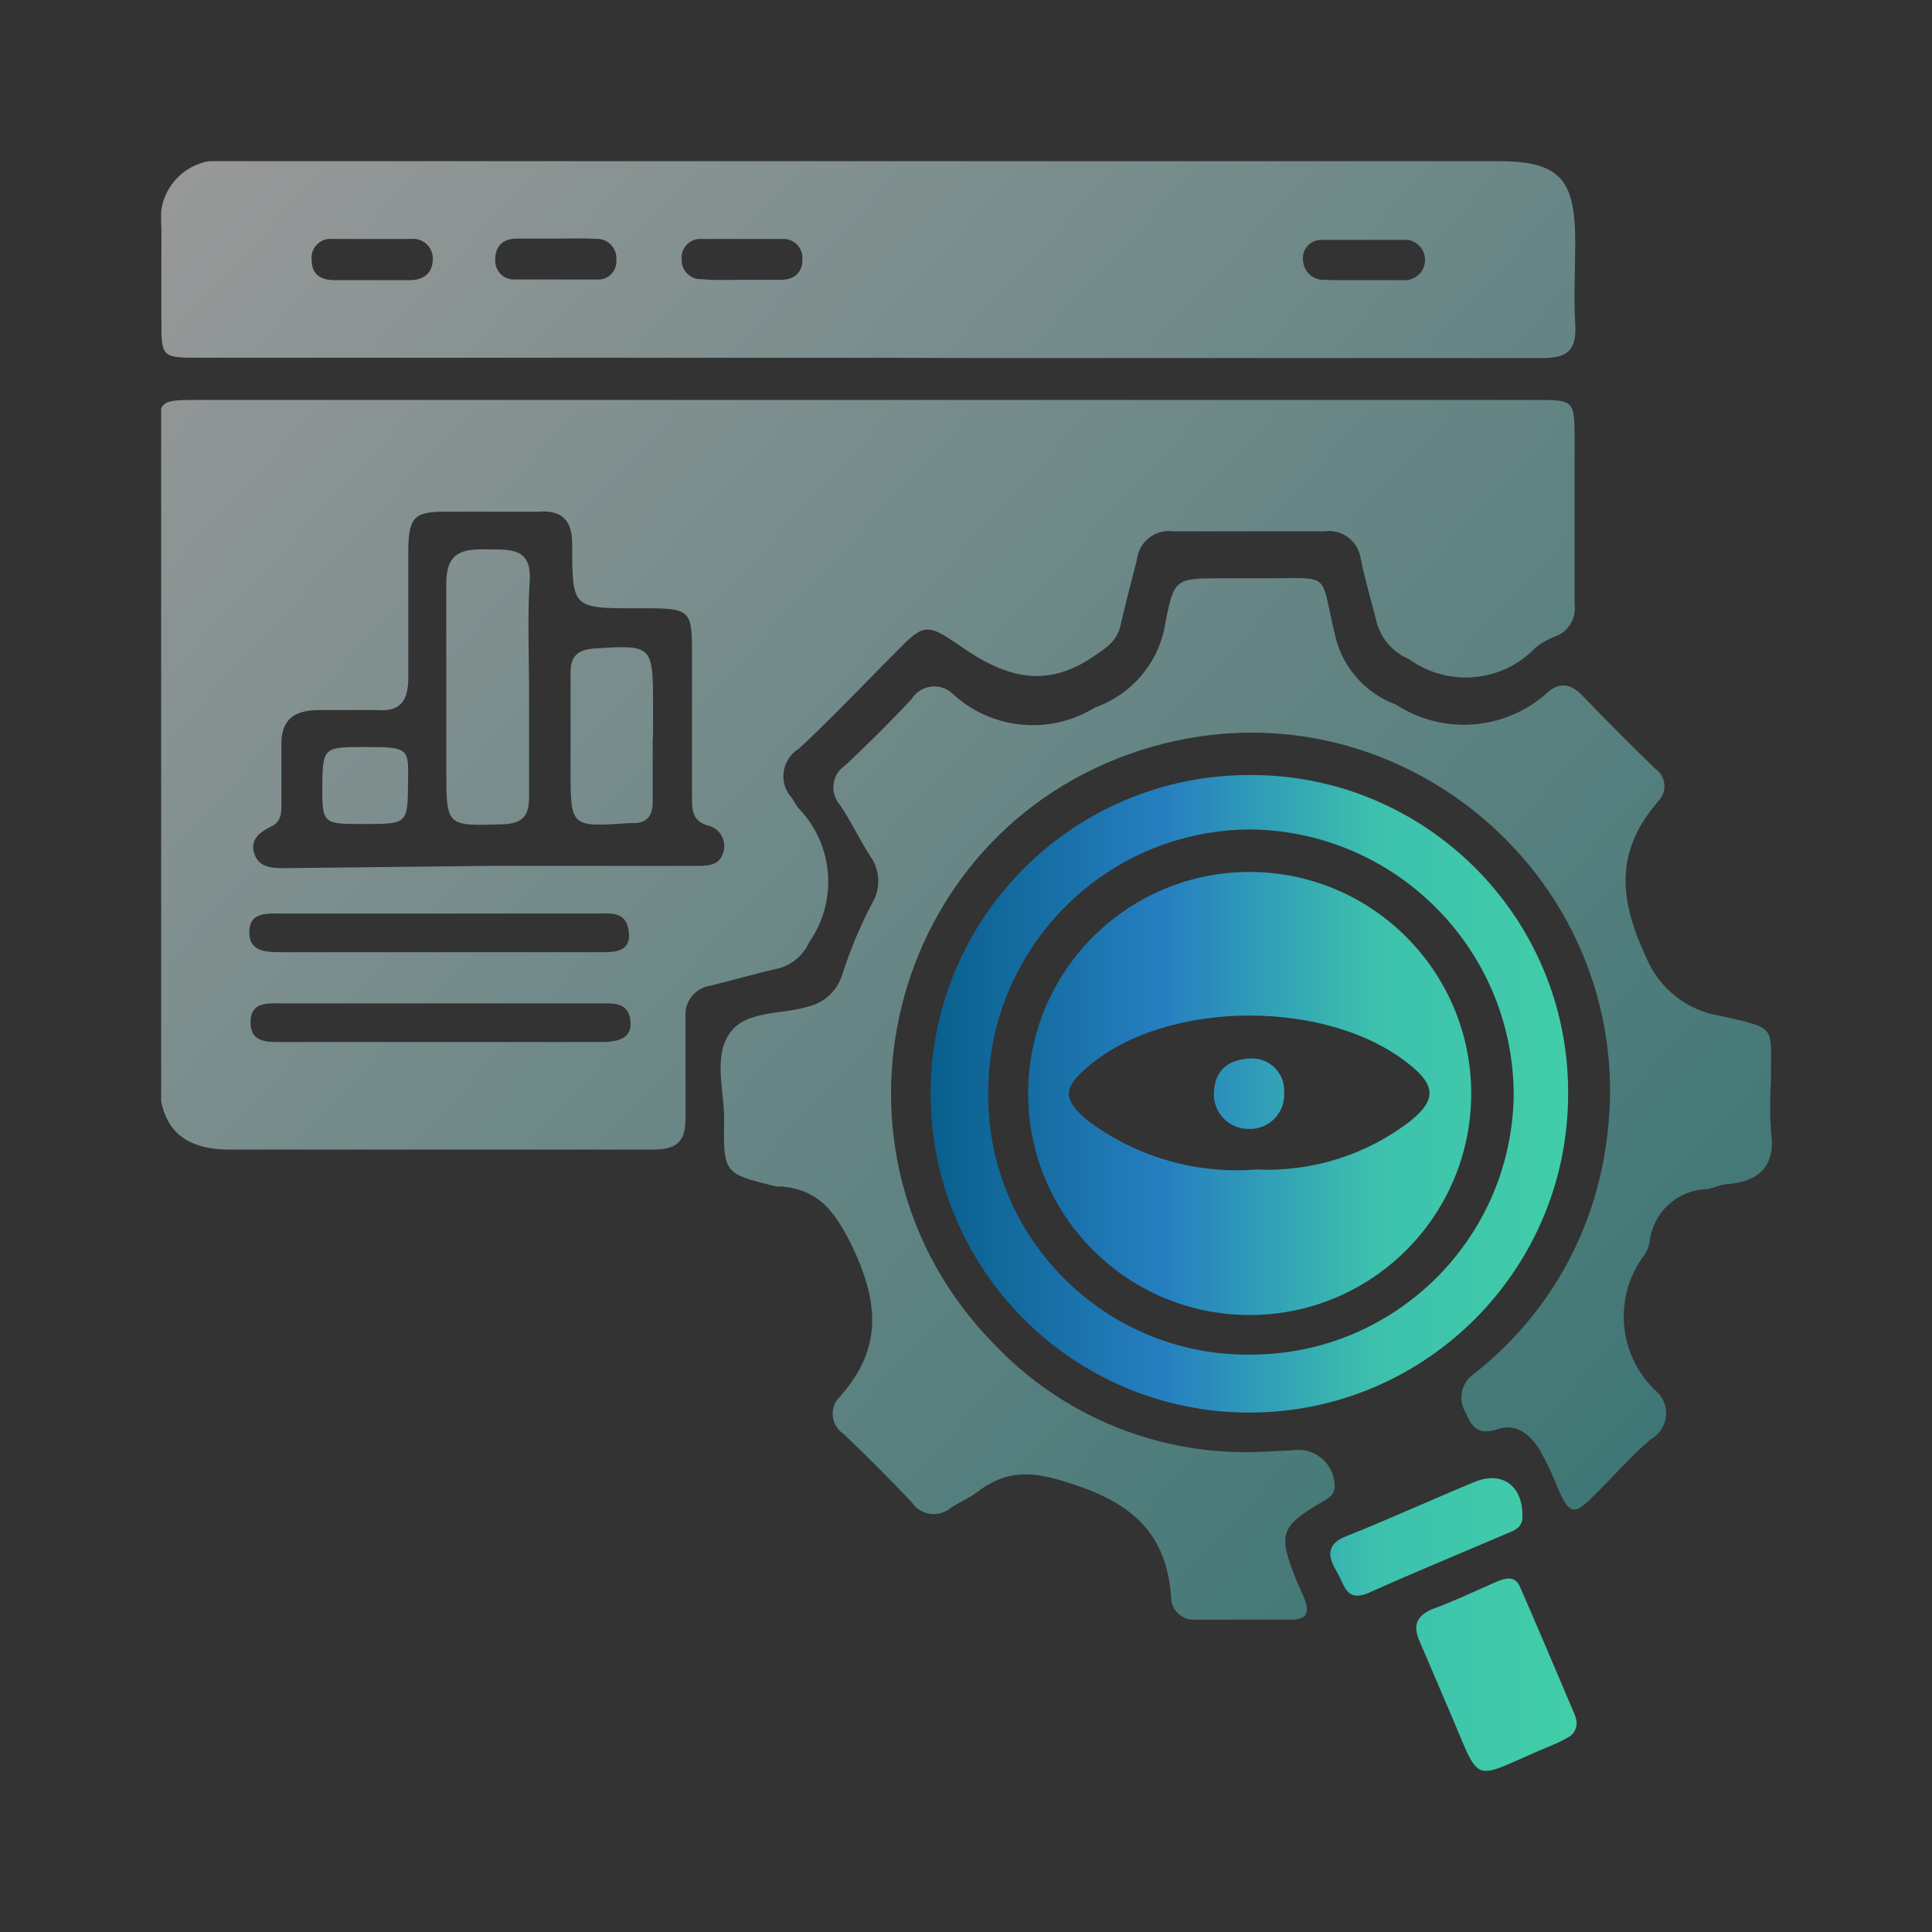 <svg xmlns="http://www.w3.org/2000/svg" xmlns:xlink="http://www.w3.org/1999/xlink" fill="none" version="1.1" width="60" height="60" viewBox="0 0 60 60"><rect x="0" y="0" width="60" height="60" fill="#333333" stroke="none"/><defs><clipPath id="master_svg0_822_24064"><rect x="5" y="5" width="50.09" height="50" rx="0"/></clipPath><linearGradient x1="1" y1="1" x2="-0.089" y2="0.109" id="master_svg1_490_12037"><stop offset="0%" stop-color="#38B4B1" stop-opacity="1"/><stop offset="100%" stop-color="#FFFFFF" stop-opacity="1"/></linearGradient><linearGradient x1="0" y1="0.5" x2="1" y2="0.5" id="master_svg2_400_05486"><stop offset="0%" stop-color="#095F8C" stop-opacity="1"/><stop offset="36.429%" stop-color="#267FC0" stop-opacity="1"/><stop offset="68.571%" stop-color="#3DC1AD" stop-opacity="1"/><stop offset="100%" stop-color="#41CEA8" stop-opacity="1"/></linearGradient></defs><g><g clip-path="url(#master_svg0_822_24064)"><g><g style="opacity:0.5;"><path d="M6.22,11.11L26.94,11.11L30.85,11.12L47.85,11.12C48.65,11.13,48.97,10.91,48.92,10.07C48.886,9.51,48.898,8.941,48.909,8.372C48.914,8.088,48.92,7.803,48.92,7.52C48.92,5.52,48.43,5,46.43,5L7.07,5C5.869,4.82,4.835,5.849,5.01,7.05L5.01,9.88C5.01,11.11,5.01,11.11,6.22,11.11ZM16.04,7.41L17.27,7.41C17.387,7.41,17.505,7.408,17.622,7.407C17.914,7.403,18.204,7.399,18.49,7.42C18.866,7.386,19.179,7.704,19.14,8.08C19.166,8.426,18.875,8.712,18.53,8.68L15.99,8.68C15.646,8.698,15.361,8.414,15.38,8.07C15.37,7.64,15.63,7.41,16.04,7.41ZM12.74,8.7L10.38,8.7C9.98,8.7,9.68,8.53,9.68,8.09C9.626,7.712,9.94,7.384,10.32,7.42L12.77,7.42C13.146,7.382,13.467,7.692,13.44,8.07C13.43,8.49,13.14,8.7,12.74,8.7ZM24.25,8.69L23.02,8.69C22.917,8.69,22.815,8.691,22.712,8.693C22.405,8.696,22.097,8.7,21.79,8.67C21.444,8.688,21.158,8.406,21.17,8.06C21.134,7.713,21.411,7.412,21.76,7.42L24.3,7.42C24.65,7.402,24.938,7.69,24.92,8.04C24.93,8.47,24.66,8.69,24.25,8.69ZM43.67,8.7L42.36,8.7C42.257,8.7,42.154,8.701,42.052,8.701C41.745,8.703,41.44,8.705,41.14,8.69C40.799,8.713,40.501,8.46,40.47,8.12C40.408,7.775,40.669,7.457,41.02,7.45L43.73,7.45C44.045,7.502,44.271,7.783,44.256,8.102C44.241,8.421,43.989,8.678,43.67,8.7ZM6.11,12.421L47.66,12.421C48.89,12.421,48.9,12.421,48.9,13.651L48.9,18.771C48.958,19.206,48.704,19.624,48.29,19.771C48.068,19.852,47.862,19.97,47.68,20.121C46.643,21.198,44.971,21.347,43.76,20.471C43.274,20.268,42.907,19.856,42.76,19.351C42.6,18.701,42.4,18.051,42.26,17.351C42.183,16.8,41.67,16.418,41.12,16.501L36.45,16.501C35.893,16.418,35.377,16.811,35.31,17.371C35.14,18.061,34.95,18.741,34.8,19.421C34.68,19.941,34.33,20.131,33.91,20.421C32.41,21.421,31.15,20.991,29.82,20.061C28.745,19.315,28.681,19.38,27.764,20.307L27.75,20.321C26.82,21.261,25.81,22.321,24.81,23.251C24.266,23.581,24.164,24.328,24.6,24.791C24.657,24.895,24.721,24.995,24.79,25.091C25.89,26.219,26.033,27.97,25.13,29.261C24.954,29.658,24.609,29.955,24.19,30.071C23.47,30.231,22.77,30.441,22.06,30.611C21.576,30.683,21.236,31.125,21.29,31.611L21.29,34.701C21.29,35.401,21.08,35.701,20.29,35.701L7.15,35.701C5.59,35.701,4.93,34.971,4.93,33.391L4.93,13.611C4.93,12.441,4.93,12.421,6.11,12.421ZM15.18,26.891L21.62,26.891C21.98,26.891,22.36,26.891,22.47,26.441C22.57,26.074,22.334,25.699,21.96,25.631C21.488,25.482,21.49,25.12,21.491,24.778L21.491,24.778C21.491,24.728,21.491,24.679,21.49,24.631L21.49,20.141C21.49,18.991,21.38,18.901,20.21,18.891L19.77,18.891C17.77,18.891,17.77,18.891,17.77,16.891C17.77,16.121,17.42,15.831,16.69,15.891L13.86,15.891C12.92,15.891,12.69,16.011,12.68,17.051L12.68,21.051C12.68,21.821,12.39,22.111,11.68,22.051L9.92,22.051C9.1,22.051,8.71,22.371,8.74,23.191L8.74,24.961C8.74,25.211,8.74,25.501,8.47,25.641C8.462,25.645,8.454,25.649,8.445,25.654C8.173,25.794,7.745,26.016,7.89,26.491C8.034,26.962,8.475,26.962,8.847,26.961L8.89,26.961L15.18,26.891ZM16.43,21.42L16.43,24.77C16.43,25.37,16.2,25.58,15.6,25.6L15.542,25.602C14.71,25.626,14.29,25.638,14.077,25.434C13.86,25.225,13.86,24.79,13.86,23.91L13.86,18.11C13.86,17.11,14.41,17.05,15.14,17.06C15.182,17.061,15.225,17.061,15.267,17.062C15.943,17.067,16.516,17.072,16.45,18.06C16.4,18.803,16.411,19.621,16.421,20.429C16.425,20.763,16.43,21.096,16.43,21.42ZM39.11,45.09L40.16,45.04C40.826,44.944,41.427,45.447,41.45,46.12C41.45,46.42,41.29,46.51,41.08,46.63C39.74,47.42,39.68,47.63,40.27,49.1L40.52,49.67C40.66,50.05,40.6,50.3,40.12,50.3L37.12,50.3C36.71,50.329,36.363,50.001,36.37,49.59C36.23,47.69,35.23,46.72,33.37,46.11C32.22,45.72,31.37,45.57,30.37,46.32C30.12,46.52,29.81,46.64,29.54,46.82C29.168,47.144,28.596,47.069,28.32,46.66C27.63,45.93,26.92,45.22,26.2,44.53C25.801,44.273,25.742,43.713,26.08,43.38C27.44,41.86,27.29,40.38,26.41,38.59C25.9,37.59,25.41,36.96,24.3,36.85L24.12,36.85L24.106,36.846C22.48,36.45,22.46,36.445,22.49,34.77C22.49,34.514,22.463,34.246,22.435,33.976C22.366,33.298,22.295,32.612,22.66,32.09C23.17,31.36,24.27,31.52,25.1,31.26C25.608,31.141,26.012,30.759,26.16,30.26C26.402,29.501,26.71,28.765,27.08,28.06C27.362,27.6,27.339,27.015,27.02,26.58C26.69,26.07,26.43,25.5,26.08,24.99C25.757,24.615,25.837,24.042,26.25,23.77C26.96,23.1,27.65,22.42,28.31,21.71C28.592,21.257,29.222,21.183,29.6,21.56C30.813,22.668,32.614,22.835,34.01,21.97C35.161,21.566,35.998,20.564,36.19,19.36C36.458,17.96,36.51,17.96,37.94,17.96L37.97,17.96L39.3,17.96C39.517,17.96,39.707,17.957,39.874,17.955C40.508,17.947,40.807,17.944,40.98,18.09C41.2,18.276,41.214,18.706,41.45,19.68C41.662,20.691,42.38,21.523,43.35,21.88C44.835,22.848,46.788,22.683,48.09,21.48C48.48,21.16,48.82,21.26,49.16,21.62C49.89,22.38,50.64,23.13,51.4,23.87C51.738,24.098,51.79,24.574,51.51,24.87C50.17,26.41,50.25,27.87,51.13,29.75C51.533,30.708,52.404,31.389,53.43,31.55C54.33,31.753,54.718,31.826,54.884,32.058C55.009,32.234,55.006,32.501,55.001,32.986C55,33.148,54.998,33.334,55,33.55C54.965,34.079,54.965,34.61,55,35.14C55.15,36.14,54.7,36.67,53.7,36.77C53.47,36.77,53.25,36.89,53.02,36.93C52.096,36.949,51.331,37.651,51.23,38.57C51.209,38.714,51.154,38.851,51.07,38.97C50.089,40.264,50.245,42.09,51.43,43.2C51.911,43.622,51.823,44.395,51.26,44.7C50.64,45.23,50.1,45.86,49.51,46.44C48.92,47.02,48.76,47.1,48.39,46.24C48.23,45.831,48.043,45.433,47.83,45.049C47.54,44.569,47.11,44.19,46.53,44.379C45.95,44.569,45.73,44.379,45.53,43.889C45.266,43.485,45.372,42.944,45.77,42.669C47.999,40.931,49.468,38.397,49.87,35.599C51.115,27.399,43.297,20.754,35.405,23.305C27.513,25.855,25.062,35.819,30.87,41.74C33.004,43.993,36.009,45.215,39.11,45.09ZM20.27,22.921L20.27,24.921C20.27,25.351,20.07,25.581,19.63,25.561L19.54,25.561C18.626,25.626,18.171,25.659,17.944,25.447C17.72,25.237,17.72,24.787,17.72,23.891L17.72,20.891C17.72,20.381,17.93,20.181,18.45,20.141C20.24,20.021,20.28,20.041,20.28,21.831L20.28,22.891L20.27,22.921ZM11.25,25.59C10.04,25.59,10,25.59,10.01,24.38C10.02,23.199,10.077,23.199,11.335,23.2C11.366,23.2,11.397,23.2,11.43,23.2C12.688,23.2,12.687,23.27,12.673,24.218C12.672,24.287,12.671,24.361,12.67,24.44C12.66,25.59,12.611,25.59,11.285,25.59L11.25,25.59ZM8.79,29.571L18.53,29.571C18.56,29.571,18.591,29.571,18.622,29.571C19.074,29.574,19.596,29.578,19.53,28.951C19.467,28.351,19.061,28.36,18.668,28.369C18.621,28.37,18.575,28.371,18.53,28.371L8.74,28.371C8.707,28.371,8.672,28.37,8.637,28.37C8.225,28.366,7.74,28.361,7.74,28.951C7.74,29.572,8.287,29.571,8.748,29.571L8.79,29.571ZM18.65,31.161L8.78,31.161C8.742,31.161,8.704,31.16,8.665,31.16C8.255,31.154,7.78,31.148,7.78,31.741C7.78,32.363,8.257,32.362,8.719,32.361C8.739,32.361,8.76,32.361,8.78,32.361L18.64,32.361C19.11,32.361,19.64,32.301,19.58,31.711C19.524,31.156,19.113,31.158,18.724,31.161C18.699,31.161,18.674,31.161,18.65,31.161Z" fill-rule="evenodd" fill="url(#master_svg1_490_12037)" fill-opacity="1" style="mix-blend-mode:passthrough"/></g><g><path d="M38.816,43.869C44.293,43.86,48.722,39.406,48.7,33.929C48.705,28.478,44.281,24.058,38.83,24.069C33.353,24.053,28.903,28.486,28.9,33.963C28.896,39.439,33.34,43.878,38.816,43.869ZM47.01,33.939C46.988,38.436,43.336,42.069,38.84,42.069C34.306,42.12,30.622,38.423,30.69,33.889C30.717,29.43,34.31,25.814,38.77,25.759C43.29,25.775,46.96,29.419,47.01,33.939ZM45.69,33.969C45.684,37.775,42.589,40.854,38.783,40.839C34.977,40.824,31.906,37.722,31.93,33.916C31.954,30.11,35.064,27.046,38.87,27.079C42.648,27.118,45.69,30.191,45.69,33.969ZM39.02,36.319C40.75,36.401,42.453,35.862,43.82,34.799C44.59,34.169,44.58,33.719,43.82,33.099C41.34,31.029,36.3,31.009,33.82,33.099C32.99,33.789,32.98,34.149,33.82,34.829C35.316,35.939,37.163,36.469,39.02,36.319ZM38.88,32.87C39.461,32.869,39.921,33.361,39.88,33.94C39.915,34.561,39.411,35.079,38.79,35.06C38.163,35.073,37.659,34.546,37.7,33.92C37.73,33.2,38.18,32.89,38.88,32.87ZM47.28,47.101C47.28,47.401,47.1,47.501,46.88,47.591C45.43,48.211,43.97,48.811,42.52,49.461C41.945,49.716,41.804,49.41,41.648,49.073C41.609,48.988,41.569,48.901,41.52,48.821C41.28,48.421,41.12,47.981,41.8,47.711C43.14,47.181,44.44,46.581,45.8,46.021C46.65,45.671,47.3,46.141,47.28,47.101ZM48.69,53.961C48.879,53.865,48.987,53.661,48.96,53.451C48.949,53.378,48.929,53.308,48.9,53.241C48.34,51.921,47.78,50.601,47.21,49.291C47.05,48.911,46.74,49.011,46.46,49.131C45.81,49.411,45.15,49.731,44.46,49.981C43.93,50.221,43.9,50.541,44.09,50.981C44.37,51.621,44.64,52.271,44.92,52.921C45.5,54.243,45.655,54.839,45.991,54.969C46.333,55.102,46.863,54.751,48.22,54.191C48.382,54.124,48.539,54.047,48.69,53.961Z" fill-rule="evenodd" fill="url(#master_svg2_400_05486)" fill-opacity="1"/></g></g></g></g></svg>